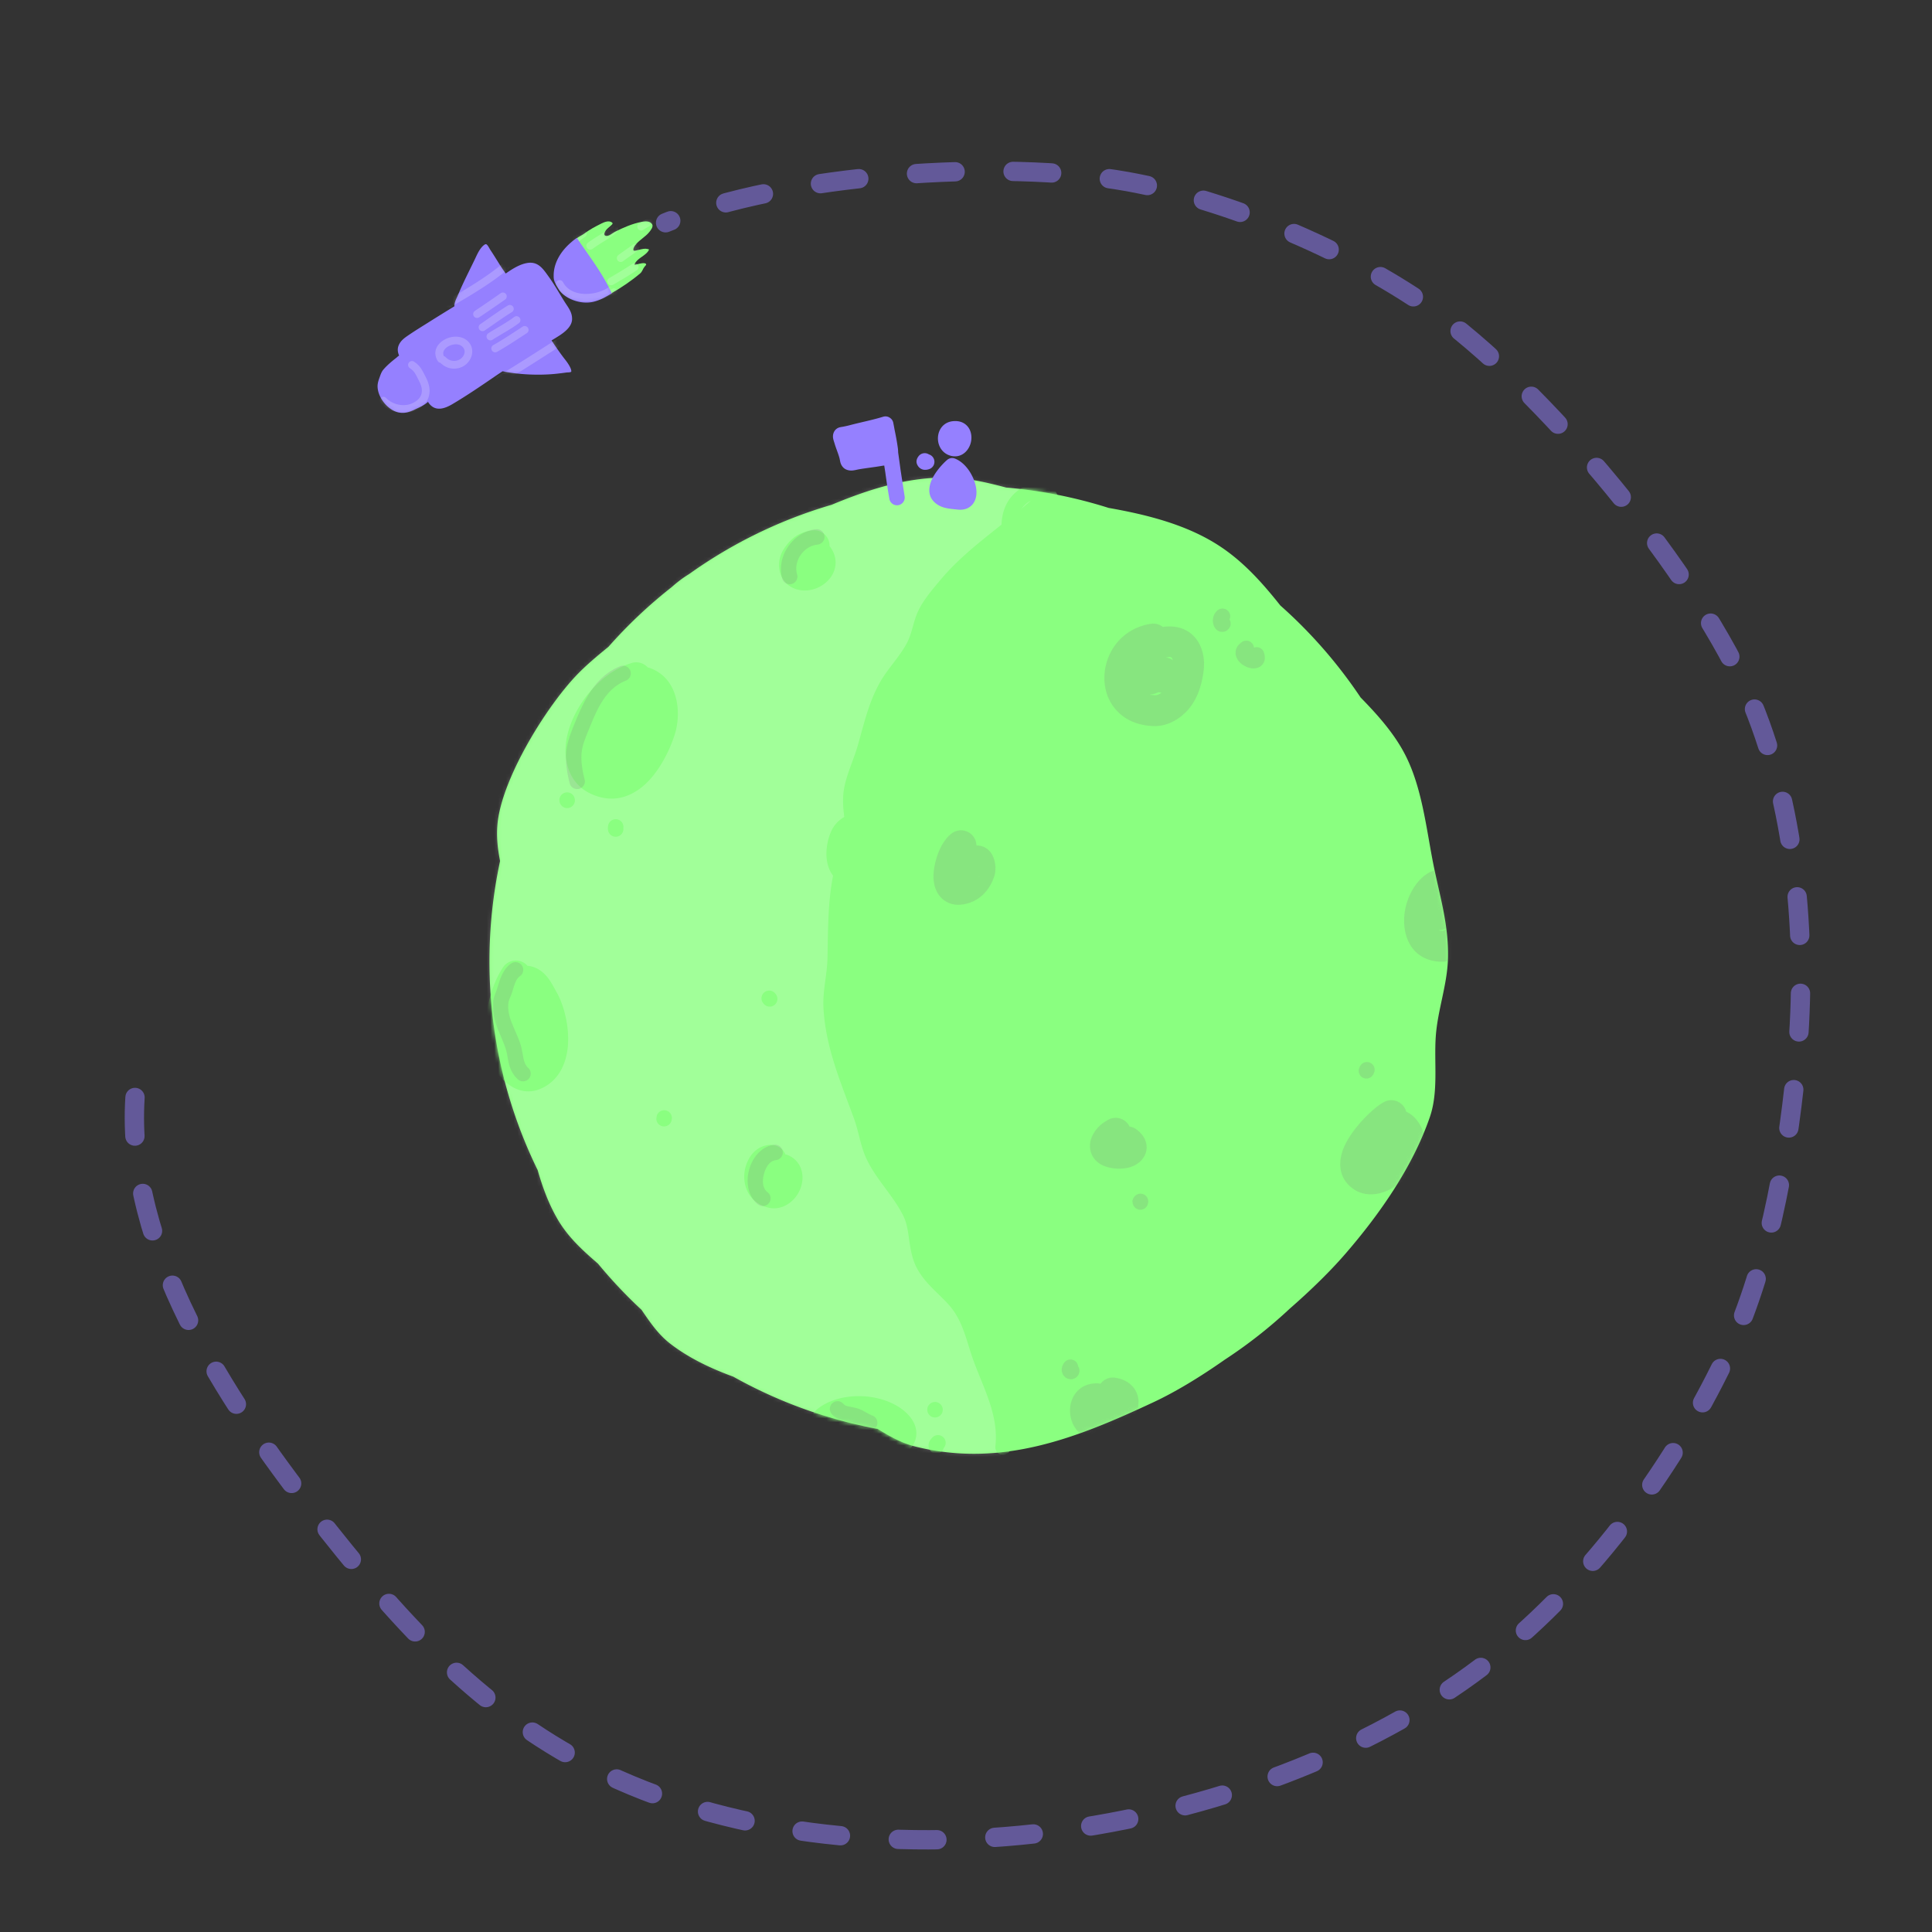 <svg xmlns="http://www.w3.org/2000/svg" xmlns:xlink="http://www.w3.org/1999/xlink" viewBox="0 0 500 500">
    <rect x="0" y="0" width="500" height="500" fill="#333333" stroke="none"/>
    <defs>
        <path id="a" d="M0 0h499.839v499.839H0z"/>
        <path id="c" d="M88.767 7.085c9.728-4.051 19.923-7.3 30.449-7.027 5.013.13 9.883 1.277 14.736 2.561a122.47 122.47 0 0126.52 5.266c10.06 1.775 20.184 4.34 28.516 9.744 6.37 4.133 11.293 9.682 15.935 15.521a123.86 123.86 0 0120.757 23.79c4.553 4.662 8.878 9.513 11.719 15.186 4.122 8.232 5.24 18.32 6.972 27.255 1.68 8.672 4.153 16.078 3.925 25.074-.175 6.85-2.664 13.332-3.153 20.146-.494 6.885.744 14.31-1.546 20.963-4.454 12.935-13.014 25.142-21.871 35.377-3.841 4.439-8.84 9.346-14.4 14.198a123.753 123.753 0 01-16.813 13.196c-6.347 4.456-12.685 8.305-18.333 10.95-19.705 9.23-39.385 17.142-61.788 11.503-3.53-.889-6.645-2.655-9.7-4.552a122.2 122.2 0 01-37.357-13.518c-5.94-2.168-11.576-4.869-16.291-8.515-3.214-2.486-5.3-5.646-7.462-8.787a124.131 124.131 0 01-11.254-11.936c-3.965-3.436-7.828-6.89-10.585-11.716-2.292-4.012-3.808-8.218-5.037-12.508C4.716 162.945.23 144.612.23 125.24c0-8.912.95-17.604 2.751-25.977-.655-3.316-1.031-6.7-.595-10.25C3.83 77.287 15.1 59.052 23.107 50.839c2.476-2.541 5.198-4.783 7.93-7.016a124.01 124.01 0 0116.348-15.43c1.4-1.244 2.875-2.389 4.482-3.358a122.628 122.628 0 0136.9-17.95z"/>
        <path id="e" d="M9.618 18.86c2.713-1.551 5.24-3.251 7.557-5.217.563-.478.68-1.203 1.156-1.766.094-.112.443-.417.372-.601-.22-.57-1.855-.096-2.326.016-.04.01-.634.146-.642.116-.09-.358.584-1.026.802-1.234.868-.823 2.413-1.504 2.916-2.652.064-.147-.81-.257-.87-.257-.785-.001-1.535.255-2.294.416-.195.042-.851.267-.881-.098-.05-.596.409-1.156.774-1.575.981-1.128 2.356-1.851 3.305-3.01.36-.44 1.147-1.41.79-2.03-.548-.951-1.822-.826-2.72-.655-2.4.456-4.765 1.485-6.934 2.586-.606.308-1.688 1.306-2.444 1.009-.497-.195-.24-.828-.052-1.15.363-.617.973-1.01 1.479-1.496.24-.232.629-.496.267-.779C9.1-.119 7.908.353 7.14.74c-1.735.872-3.007 1.541-4.569 2.694-.886.654-2.503 1.1-2.445 2.361.052 1.141 1.284 2.6 1.854 3.543 1.116 1.847 2.362 3.835 3.704 5.509.751.937 3.302 2.986 3.933 4.013z"/>
        <path id="g" d="M60.689 14.485a54.755 54.755 0 00-2.823-5.173c-1.896-3.048-4.225-6.18-6.218-9.167-1.46 1.012-2.831 2.266-3.89 3.717-1.28 1.755-2.145 3.855-2.118 6.115.012 1.006.02 1.411 1.407 3.596 1.387 2.184 5.364 3.914 8.832 3.121 1.784-.408 3.261-1.288 4.81-2.21zm-47.74 27.85c.052.087.105.173.16.257-1.037.936-2.394 1.483-3.642 2.074-1.21.572-2.465.929-3.813.682C2.8 44.825.202 41.605.07 38.74c-.044-.955.252-1.742.564-2.62.24-.674.467-1.339.94-1.894.94-1.105 2.15-2.116 3.293-3.008.212-.166.486-.46.777-.603-.342-.803-.488-1.653-.16-2.54.507-1.37 1.644-2.11 2.805-2.899 1.639-1.113 3.338-2.145 5.013-3.205a516.488 516.488 0 016.647-4.119c-.029-1.087.551-2.015 1.11-3.34 1.225-2.91 2.694-5.75 4.066-8.592.565-1.172 1.093-2.482 1.977-3.455.165-.181.779-.81 1.093-.672.397.176.82 1.107 1.064 1.471.922 1.37 1.762 2.775 2.65 4.166.419.658.866 1.3 1.329 1.933 1.756-1.231 3.615-2.387 5.533-2.717 2.916-.5 4.18 1.597 5.668 3.658 1.467 2.032 2.683 4.243 4.019 6.359.933 1.479 2.004 2.712 1.943 4.557-.08 2.44-3.075 4.091-4.883 5.201l-.423.26c1.111 1.687 2.247 3.356 3.496 4.946.544.693 1.092 1.47 1.438 2.284.054.128.278.76.118.888-.233.186-.899.14-1.206.183-.984.136-1.972.266-2.96.36-4.257.41-9.341.197-13.565-.68-.092-.238.108.234 0 0-.883.583-1.324.882-2.2 1.48-3.545 2.424-7.072 4.828-10.77 7.017-2.073 1.225-4.45 2.005-6.11-.242a24.262 24.262 0 00-.387-.583z"/>
    </defs>
    <g fill="none" fill-rule="evenodd">
        <path d="M0 0h499.839v499.839H0z"/>
        <mask id="b" fill="#fff">
            <use xlink:href="#a"/>
        </mask>
        <g mask="url(#b)">
            <path d="M0 0h499.839v499.839H0z"/>
            <path fill="#8AFF80" d="M215.207 130.646c9.727-4.052 19.923-7.3 30.448-7.028 5.013.13 9.883 1.277 14.737 2.562a122.342 122.342 0 0126.519 5.266c10.06 1.774 20.185 4.34 28.516 9.744 6.371 4.132 11.293 9.681 15.936 15.52a123.86 123.86 0 0120.756 23.79c4.554 4.662 8.878 9.513 11.72 15.187 4.121 8.231 5.239 18.32 6.971 27.255 1.681 8.672 4.154 16.078 3.925 25.073-.174 6.85-2.663 13.332-3.152 20.146-.494 6.885.744 14.311-1.547 20.964-4.454 12.934-13.013 25.142-21.87 35.377-3.842 4.438-8.84 9.346-14.4 14.197a123.753 123.753 0 01-16.814 13.197c-6.346 4.455-12.684 8.304-18.333 10.95-19.705 9.23-39.385 17.141-61.787 11.502-3.53-.889-6.646-2.654-9.7-4.551a122.2 122.2 0 01-37.358-13.518c-5.94-2.169-11.575-4.87-16.29-8.516-3.215-2.485-5.3-5.645-7.462-8.787a124.131 124.131 0 01-11.255-11.936c-3.964-3.435-7.827-6.89-10.584-11.716-2.293-4.011-3.809-8.218-5.038-12.507-7.989-16.312-12.474-34.645-12.474-54.018 0-8.912.949-17.604 2.751-25.976-.655-3.316-1.032-6.7-.595-10.25 1.442-11.726 12.712-29.96 20.719-38.174 2.477-2.54 5.199-4.782 7.931-7.015a124.01 124.01 0 0116.347-15.43c1.4-1.245 2.875-2.39 4.483-3.359a122.628 122.628 0 0136.9-17.95z"/>
            <g transform="translate(126.44 123.56)">
                <mask id="d" fill="#fff">
                    <use xlink:href="#c"/>
                </mask>
                <g mask="url(#d)">
                    <path fill="#FFF" fill-opacity=".2" d="M117.817-20.433C97.476-21.828 58.563 3.091 43.166 15.38c-70.276 56.08-98.517 219.21 7.131 254.125 10.964 3.624 21.79 7.007 33.417 7.592 19.731.993 50.388-4.006 49.14-29.732-1.123-23.13-22.3-49.578-31.793-70.335-10.101-22.085-13.912-49.831-10.908-73.802 3.613-28.832 13.49-57.842 32.031-80.451 8.024-9.786 33.672-27.671 37.116-36.285 3.335-8.34-35.159-5.773-41.483-6.926v.001z"/>
                    <g fill="#8AFF80">
                        <path d="M41.184 49.154c1.108.29 2.215.823 3.308 1.632 4.769 3.53 5.28 10.749 3.675 15.804-1.43 4.502-4.557 10.63-8.884 13.862-3.598 2.688-7.93 3.703-12.893 1.376-5.884-2.76-7.334-9.286-6.033-15.005 1.822-8.003 8.672-16.448 16.74-18.817a4 4 0 014.087 1.148zm47.066-31.36c.134.148.257.308.37.479 1.36 2.066 1.42 4.056.852 5.778-.71 2.156-2.692 3.998-5.045 4.783-2.57.857-5.34.392-7.112-1.198-1.258-1.127-2.248-2.864-2.11-5.523.067-1.272.536-2.548 1.222-3.609.686-1.061 1.549-2.095 2.54-2.888 1.355-1.085 2.995-1.634 4.676-1.894a4 4 0 014.607 4.072zM10.069 126.387l.167.014c1.872.204 3.519 1.203 4.831 2.742 1.09 1.278 1.925 3.001 2.573 4.136 2.1 3.678 3.59 10.106 2.695 15.396-.732 4.328-2.962 7.893-6.929 9.563-2.787 1.173-5.46.68-7.76-.817-2.56-1.667-4.564-4.797-5.335-7.246-2.292-7.284-.77-16.971 3.399-23.347a4 4 0 016.359-.441zM85.25 247.502a4 4 0 01-.239-6.333c2.825-2.35 7.191-3.56 11.58-3.401 4.348.158 8.626 1.65 11.34 4.139 2.196 2.013 2.77 3.937 2.783 5.412.011 1.479-.51 2.806-1.514 3.933-.88.987-2.253 1.845-3.885 2.379-1.847.604-4.036.82-5.673.678-1.835-.159-3.621-.411-5.416-.831-2.712-.635-5.53-2.02-7.673-3.84a3.976 3.976 0 01-1.303-2.136zm11.127-1.738c1.08.238 2.159.397 3.255.51-1.023-.303-2.141-.465-3.255-.51zm-19.549-70.567c.344.068.684.184 1.012.349 3.33 1.676 4.197 5.494 2.703 8.9-1.363 3.11-4.584 5.21-7.763 4.605-4.653-.887-7.094-4.903-6.53-9.326.214-1.684 1.008-3.642 2.257-4.956 1.21-1.274 2.785-2.045 4.668-2.028a4 4 0 013.653 2.456zm-33.303-9.962a2 2 0 013.88.967l-.003.012a2 2 0 01-3.968-.006c-.032-.258.08-.907.091-.973zm.136.11l-.024.09.026-.102-.002.011zm30.587-31.72a2 2 0 01-2.492 3.063c-.372-.216-.64-.519-.854-.881a2 2 0 013.346-2.182zM22.27 83.019a2 2 0 01-3.804 1.23 2.34 2.34 0 01-.136-.718 2 2 0 013.94-.512zm12.615 7.735a2 2 0 01-3.897.828c-.144-.473-.125-1.043-.043-1.514a2 2 0 013.94.686zm82.917 160.416a1.997 1.997 0 01-3.84.019 2.365 2.365 0 01.102-1.603c.188-.45.597-.928.857-1.186a2 2 0 012.881 2.77zm-3.958-10.954a2 2 0 013.657 1.47c-.072.403-.214.588-.253.633a1.999 1.999 0 01-3.701-1.207c.057-.664.299-.9.299-.9l-.002.004zm3.842 1.47c.022-.071.04-.15.052-.234a1.349 1.349 0 01-.227.566c-.042.06-.09.12-.143.18-.062.068-.13.132-.13.132l.017-.011c.1-.095.185-.196.256-.301.076-.11.134-.22.175-.333zM98.055 88.804c.072.04.142.085.21.136 3.75 2.761 4.964 7.586 2.983 11.928-1.641 3.6-6.032 6.382-9.88 4.154-2.012-1.166-3.166-3.011-3.658-5.119-.65-2.788-.076-6.06 1.018-8.45 1.31-2.859 4.702-5.172 7.943-4.19a2 2 0 011.384 1.541zm-2.917 2.222c-.45-.025-.887.142-1.277.384a4.045 4.045 0 00-1.498 1.71c-.643 1.402-1.053 3.235-.904 4.944.123 1.407.627 2.752 1.914 3.498.734.425 1.505.294 2.172-.068.897-.488 1.643-1.36 2.065-2.285 1.169-2.562.496-5.42-1.717-7.05a1.988 1.988 0 01-.755-1.133zm46.875-83.809c.119-.032.255-.071.328-.098.32-.117.657-.36.913-.654.09-.105.172-.217.227-.337.014-.031.055-.06.032-.092-.326-.452-.948-.425-1.534-.376-.928.076-1.882.424-2.478.86-2.6 1.895-2.982 4.944-2.704 7.947a2 2 0 01-3.981.369c-.41-4.411.51-8.762 4.329-11.547 1.313-.959 3.557-1.736 5.552-1.633 1.65.086 3.12.738 4.06 2.043.929 1.288.955 2.669.429 3.936-.605 1.458-2.097 2.737-3.472 3.24-.527.192-1.332.42-2.035.4-.935-.028-1.744-.401-2.298-1.155a2 2 0 012.632-2.903z"/>
                        <path d="M135.696 9.839c-6.47 5.291-13.238 10.125-18.659 16.57-2.134 2.539-4.753 5.567-6.058 8.617-1.116 2.608-1.414 5.43-2.784 7.96-1.973 3.646-5.007 6.61-7 10.219-2.91 5.27-4.022 10.564-5.678 16.273-1.012 3.492-2.622 6.836-3.388 10.399-.748 3.476-.29 7.002.355 10.548.57 3.136 1.294 6.287 1.15 9.437-.147 3.189-2.07 5.386-3.289 8.208a2 2 0 003.671 1.585c1.415-3.276 3.442-5.907 3.612-9.61.158-3.448-.585-6.904-1.21-10.337-.55-3.023-1.018-6.026-.38-8.99.747-3.472 2.333-6.724 3.32-10.126 1.57-5.416 2.577-10.454 5.338-15.454 1.998-3.618 5.038-6.593 7.016-10.248 1.429-2.64 1.78-5.57 2.943-8.29 1.16-2.711 3.546-5.361 5.443-7.617 5.259-6.254 11.852-10.915 18.13-16.049a2 2 0 00-2.532-3.095z"/>
                        <path d="M89.717 100.494c-1.983 8.15-1.822 15.702-2.012 23.972-.1 4.33-1.276 8.463-1.035 12.846.566 10.289 4.471 19.193 7.92 28.669 1.23 3.38 1.632 6.913 3.144 10.216 2.457 5.368 7.022 9.656 9.619 14.95.92 1.875 1.18 3.934 1.473 5.984.353 2.469.742 4.928 1.863 7.185 1.212 2.44 3.027 4.4 4.946 6.29 1.673 1.647 3.43 3.235 4.774 5.172 2.651 3.82 3.52 8.518 5.099 12.824 2.668 7.274 6.567 14.221 5.645 22.181a2 2 0 003.972.46c.996-8.598-2.98-16.16-5.863-24.018-1.695-4.622-2.722-9.626-5.568-13.727-1.486-2.142-3.404-3.921-5.254-5.742-1.602-1.577-3.158-3.183-4.17-5.22-.93-1.87-1.193-3.925-1.486-5.972-.353-2.465-.734-4.923-1.841-7.18-2.581-5.26-7.13-9.516-9.573-14.851-1.466-3.205-1.83-6.64-3.023-9.92-3.313-9.103-7.14-17.636-7.685-27.52-.235-4.278.943-8.31 1.04-12.535.184-7.975-.012-15.26 1.9-23.118a2 2 0 00-3.885-.946z"/>
                        <path d="M114.014 193.568c-2.272 5.048-2.028 10.182 1.336 14.78a2 2 0 003.227-2.361c-2.451-3.352-2.573-7.099-.917-10.778a2 2 0 00-3.646-1.641z"/>
                    </g>
                    <path fill="gray" d="M34.124 48.843c-6.487 2.549-9.423 8.88-11.87 14.871-.973 2.383-2.04 5.082-2.196 7.66-.155 2.584.3 5.333.948 7.826a2 2 0 003.87-1.007c-.545-2.097-.957-4.405-.826-6.58.13-2.156 1.092-4.394 1.906-6.387 2.045-5.01 4.207-10.53 9.63-12.661a2 2 0 00-1.462-3.722zM5.938 125.727c-2.077 1.34-2.968 3.998-3.615 6.22-.396 1.359-1.121 2.672-1.211 4.109-.28 4.48 1.883 7.606 3.26 11.617.435 1.265.533 2.508.798 3.674.365 1.61.975 3.1 2.426 4.442a2 2 0 002.715-2.936c-.97-.898-1.173-1.96-1.378-3.063-.205-1.101-.377-2.248-.778-3.416-.653-1.9-1.516-3.586-2.185-5.326-.562-1.459-.979-2.961-.867-4.743.07-1.143.744-2.158 1.059-3.239.236-.809.476-1.717.855-2.542.259-.566.572-1.103 1.089-1.437a2 2 0 00-2.168-3.36zM74.013 172.7c-3.21.31-5.715 3.154-6.61 6.55-.892 3.385-.122 7.102 2.449 8.968a2 2 0 002.349-3.236c-1.329-.964-1.392-2.964-.931-4.713.457-1.738 1.486-3.43 3.128-3.59a2 2 0 00-.385-3.98zm14.744 69.618c.902 1.086 2.061 1.624 3.331 1.945.802.203 1.656.292 2.425.567 1.227.438 2.246 1.258 3.46 1.721a2 2 0 001.425-3.736c-1.24-.473-2.286-1.303-3.54-1.75-.745-.267-1.551-.408-2.342-.575-.615-.13-1.254-.21-1.683-.728a2 2 0 00-3.076 2.556zM84.823 13.4c-6.059.551-10.524 7.21-8.785 12.874a2 2 0 003.823-1.173c-1.046-3.408 1.68-7.387 5.325-7.72a2 2 0 00-.363-3.982zm89.659 25.282c2.569-.371 5.134.08 7.058 1.536 1.642 1.242 3 3.197 3.485 6.204.32 1.98.058 3.977-.355 5.92-.506 2.39-1.357 4.652-2.765 6.667-2.133 3.053-5.866 5.457-9.72 5.344-5.372-.157-8.903-2.554-10.904-5.665-4.577-7.118-.796-19.077 10.107-20.81a3.984 3.984 0 013.094.804zm-1.066 16.893c-.536.227-1.075.42-1.525.514-.27.057-.538.1-.806.13.413.08.858.126 1.334.14.634.019 1.218-.243 1.727-.635a3.916 3.916 0 01-.73-.15zm3.638-8.302c-.063-.298-.151-.535-.34-.678-.28-.212-.661-.133-1.032-.078-.12.018-.239.04-.358.07a4.16 4.16 0 011.73.686zm71.082 55.547a6.111 6.111 0 011.988-.19c1.376.096 2.892.632 4.378 2.08 3.14 3.06 3.754 8.353 2.052 12.85-1.775 4.695-5.852 8.114-10.606 7.752-6.333-.482-9.17-5.439-8.997-11.111.15-4.942 2.905-10.099 6.61-12.016a4 4 0 014.575.635zm.034 13.675c-.825.485-1.592.662-2.266.67.182.094.397.154.65.173.683.052 1.205-.305 1.616-.843zm-10.675 47.665c1.307.56 2.603 1.655 3.699 3.634 1.04 1.88 1.255 4.085.668 6.374-.642 2.5-2.33 5.162-4.538 7.248-2.269 2.142-5.056 3.635-7.577 4.011-2.358.352-4.559-.155-6.37-1.6-2.87-2.293-3.55-5.513-2.508-9.087 1.585-5.435 8.232-11.831 11.021-13.175a4 4 0 015.605 2.595zm-71.6 3.834a3.964 3.964 0 011.886.809c2.236 1.752 2.594 3.591 2.52 4.88-.118 2.019-1.744 4.256-4.826 4.974-2.384.556-5.549.13-7.314-1.055-1.522-1.021-2.393-2.476-2.506-4.242-.071-1.092.156-2.432 1.144-3.937.944-1.436 2.055-2.34 3.53-3.174a4 4 0 015.566 1.745zM126.262 95.25c.342-.008.67.026.982.088 1.122.222 2.188.86 2.95 2.057.461.724.833 1.86.942 2.968.11 1.108-.042 2.15-.19 2.632-1.175 3.83-3.941 6.76-7.958 7.473-2.206.39-3.838-.14-5.055-1.005-1.618-1.15-2.688-3.193-2.781-5.818-.085-2.355.631-5.297 1.697-7.56.916-1.944 2.15-3.397 3.208-4.098a4 4 0 015.542 1.125c.437.66.652 1.401.663 2.138zm1.253 7.834a2.415 2.415 0 01-.936.452c.3-.05.611-.194.936-.452zm.38.02l-.324.127.215-.08.108-.048zm30.481 131.447a3.998 3.998 0 013.886-1.551c2.72.47 4.22 1.762 5.055 3.102 1.275 2.048 1.216 4.862-.412 7.5-1.919 3.112-6.042 5.677-9.21 5.536-9.503-.423-9.652-14.708-.245-14.697.318 0 .629.038.926.11zm12.257-46.583a1.998 1.998 0 01-3.86.136c-.246-.806-.163-1.239.346-1.929a2 2 0 013.514 1.793zm.148-.677l.01.053-.003-.022-.007-.031zm-.027-.128l.018.082-.01-.055-.008-.027zm58.303-32.878a2 2 0 01-3.824-1.131c.075-.345.227-.652.41-.95a2 2 0 013.414 2.081zm-37.31-117.507a2 2 0 01-.045 2.193c-.575.84-1.303 1.018-1.918.996-.562-.02-1.193-.253-1.687-.876-.296-.374-.59-1.01-.643-1.763-.07-.989.257-2.14 1.197-2.927a2 2 0 013.096 2.377zm6.346 7.254l.015-.006a2 2 0 012.54 1.241c.63 1.834-.011 2.908-.722 3.504-.664.557-1.743.83-2.94.539-.96-.234-2.002-.828-2.68-1.568-.657-.72-.995-1.576-.976-2.414.02-.904.4-1.922 1.677-2.76a2 2 0 013.086 1.464zM152.586 230.06c.266.397.392.89.317 1.4a2.203 2.203 0 01-.784 1.42c-.444.371-.998.55-1.587.505a2.407 2.407 0 01-2.114-1.806c-.158-.603-.19-1.5.594-2.522a2 2 0 013.574 1.003z" opacity=".2"/>
                </g>
            </g>
            <path fill="#9580FF" d="M230.399 117.459a1.992 1.992 0 01-.184.567c-.263.516-1.78.472-2.234.553-1.99.353-4 .562-5.993.899-.56.095-1.76.522-2.277.15-.362-.26-.404-1.13-.507-1.52-.35-1.326-.921-2.586-1.297-3.899-.11-.384-.536-1.24-.229-1.61.115-.137.654-.164.82-.194a29.283 29.283 0 002.195-.5c2.804-.733 5.694-1.291 8.462-2.145.057.25.117.515.178.792l-.116-.748c.118.59.229 1.182.335 1.773.271 1.3.538 2.704.705 3.816.082.549.213 1.18.176 1.773.1.709.198 1.417.295 2.126.123.896.244 1.792.368 2.688l1.052 6.818c-.406-2.269-.737-4.543-1.052-6.818l-.697-4.521z"/>
            <path fill="#9580FF" d="M228.842 120.482c-.211.024-.39.044-.512.065-1.995.354-4.01.565-6.01.902-.465.08-1.309.323-1.98.328-.719.005-1.338-.195-1.797-.526-.386-.278-.729-.708-.947-1.271-.17-.438-.24-1.036-.325-1.36-.347-1.313-.914-2.56-1.286-3.86-.104-.362-.373-1.048-.409-1.59-.05-.741.17-1.376.566-1.85.196-.235.497-.489.928-.655.308-.12.867-.19 1.07-.227a27.66 27.66 0 002.047-.467c2.776-.727 5.638-1.276 8.378-2.122a1.999 1.999 0 011.774.3c.42.284.732.728.84 1.265.118.594.23 1.188.336 1.783.277 1.33.549 2.763.719 3.9.09.607.212 1.297.202 1.961.093.654.183 1.308.273 1.963l.363 2.654 1.052 6.819a2 2 0 01-3.944.657c-.411-2.295-.746-4.596-1.06-6.866l-.278-1.803zm-1.19-8.22c-2.14.561-4.321 1.02-6.453 1.578-.407.106-.814.208-1.223.301.37 1.154.85 2.28 1.16 3.455l.003.01c.21-.042.405-.08.516-.1 1.987-.335 3.993-.544 5.977-.896.129-.023.463-.06.783-.095-.034-.284-.097-.567-.136-.825a67.187 67.187 0 00-.628-3.427z"/>
            <g fill="#9580FF">
                <path d="M246.845 110.988c-2.76.264-2.816 4.49-.154 5.06 2.98.64 4.177-5.446.154-5.06z"/>
                <path d="M246.653 108.998c-2.522.241-3.87 2.239-3.918 4.36-.047 2.06 1.174 4.14 3.536 4.646 2.232.478 4.035-.89 4.787-2.859.627-1.642.404-3.591-.667-4.816-.762-.87-1.952-1.502-3.738-1.331zm.729 3.993a1.882 1.882 0 00-.347-.013c-.241.023-.298.268-.303.471-.006.264.074.58.376.645.031.007.025-.045.043-.067.073-.09.129-.196.171-.308.06-.156.095-.325.096-.49a1.2 1.2 0 00-.036-.238zm.682 16.902c4.876.52 2.228-7.816-1.647-9.35-1.857 1.586-6.035 6.383-2.537 8.474 1.247.746 2.787.727 4.184.876z"/>
                <path d="M247.853 131.881c1.8.192 3-.404 3.783-1.289.724-.82 1.116-2.002 1.07-3.39-.061-1.813-.893-4.055-2.198-5.795-.937-1.25-2.112-2.232-3.354-2.723a2 2 0 00-2.035.339c-1.31 1.119-3.561 3.628-4.298 5.963-.703 2.23-.323 4.338 2.034 5.747 1.496.895 3.322.97 4.998 1.148zm-1.163-8.824c-.637.686-1.315 1.549-1.764 2.436-.338.668-.724 1.387-.019 1.808.999.598 2.251.485 3.37.604.117.013.271.003.359-.005.016-.204.063-.949-.056-1.44-.293-1.207-.974-2.56-1.89-3.403zm-6.29-5.457a2 2 0 01.555 3.57c-.49.334-1.362.51-1.979.38a2.193 2.193 0 01-1.349-.876c-.392-.556-.795-1.458.112-2.623a2 2 0 012.662-.451zm.705 2.928l-.109.148.11-.148z"/>
            </g>
            <path fill="#8AFF80" d="M158.13 75.96c2.714-1.55 5.24-3.25 7.557-5.216.563-.478.68-1.202 1.156-1.765.095-.113.444-.417.372-.602-.22-.569-1.855-.095-2.326.017-.04.01-.634.146-.642.116-.09-.358.584-1.026.803-1.234.867-.823 2.413-1.504 2.916-2.652.064-.147-.81-.257-.871-.257-.785-.002-1.534.254-2.293.416-.196.041-.852.267-.882-.099-.049-.595.41-1.155.775-1.575.98-1.127 2.356-1.85 3.305-3.01.36-.44 1.147-1.41.79-2.03-.548-.95-1.822-.825-2.72-.654-2.4.456-4.765 1.485-6.935 2.586-.605.307-1.688 1.306-2.444 1.009-.496-.196-.24-.828-.051-1.15.362-.618.972-1.01 1.478-1.497.24-.231.63-.495.267-.778-.773-.603-1.964-.13-2.732.256-1.735.872-3.007 1.541-4.568 2.694-.886.654-2.504 1.1-2.446 2.361.053 1.14 1.284 2.6 1.855 3.543 1.115 1.847 2.361 3.835 3.703 5.508.752.938 3.303 2.986 3.933 4.014z"/>
            <g transform="translate(148.512 57.102)">
                <mask id="f" fill="#fff">
                    <use xlink:href="#e"/>
                </mask>
                <g fill="#FFF" mask="url(#f)" opacity=".2">
                    <path d="M10.15 16.602c2.073-1.225 4.19-2.444 6.178-3.805a1 1 0 00-1.129-1.65c-1.952 1.336-4.03 2.531-6.067 3.734a1 1 0 001.018 1.721zm2.563-6.092c1.236-.915 2.504-1.783 3.752-2.68a1 1 0 00-1.167-1.624c-1.256.902-2.53 1.776-3.774 2.695a1 1 0 001.189 1.608zM9.835 1.495C7.93 3.13 5.63 4.209 3.633 5.72a1 1 0 001.206 1.595C6.87 5.779 9.202 4.674 11.138 3.01a1 1 0 00-1.303-1.516zm8.105.905c.947-.592 1.894-1.163 2.89-1.669a1 1 0 00-.904-1.783C18.876-.52 17.88.08 16.881.703a1 1 0 001.059 1.696zM1.141 5.6c.553-.566 1.138-1.002 1.792-1.446A1 1 0 001.81 2.5c-.768.521-1.45 1.04-2.1 1.702A1 1 0 001.141 5.6zm8.777 14.559c.519-.442.515-.413 1.059-.791a1 1 0 00-1.142-1.642c-.624.435-.618.403-1.214.91a1 1 0 001.297 1.523z"/>
                </g>
            </g>
            <path fill="#9580FF" d="M158.337 75.905a55.1 55.1 0 00-2.822-5.173c-1.896-3.048-4.226-6.179-6.218-9.166-1.46 1.012-2.831 2.265-3.89 3.716-1.28 1.756-2.145 3.855-2.118 6.115.012 1.007.019 1.412 1.406 3.596 1.388 2.185 5.365 3.914 8.833 3.122 1.784-.408 3.26-1.288 4.81-2.21zm-47.74 27.85c.052.088.106.173.16.257-1.036.937-2.393 1.483-3.642 2.074-1.208.573-2.464.93-3.813.682-2.852-.523-5.451-3.743-5.583-6.607-.044-.954.251-1.742.564-2.619.24-.675.467-1.34.94-1.894.94-1.106 2.15-2.116 3.293-3.009.212-.166.486-.46.776-.603-.341-.803-.487-1.653-.16-2.54.508-1.37 1.645-2.11 2.806-2.899 1.639-1.113 3.338-2.145 5.013-3.204a516.488 516.488 0 016.646-4.12c-.028-1.087.552-2.015 1.11-3.34 1.226-2.91 2.695-5.75 4.067-8.592.565-1.171 1.093-2.482 1.977-3.454.165-.182.778-.81 1.092-.672.398.175.82 1.107 1.065 1.47.922 1.37 1.762 2.775 2.65 4.166.419.658.866 1.3 1.328 1.933 1.756-1.231 3.616-2.387 5.533-2.716 2.917-.501 4.18 1.596 5.67 3.658 1.466 2.031 2.682 4.242 4.017 6.358.934 1.48 2.005 2.712 1.944 4.557-.081 2.44-3.076 4.092-4.883 5.202l-.423.26c1.111 1.686 2.247 3.355 3.495 4.945.545.694 1.092 1.471 1.439 2.284.054.128.278.76.118.888-.233.187-.899.14-1.206.183a71.98 71.98 0 01-2.96.361c-4.257.41-9.341.196-13.565-.68-.092-.239.108.233 0 0-.884.582-1.325.882-2.2 1.48-3.545 2.424-7.072 4.828-10.771 7.016-2.072 1.225-4.449 2.005-6.11-.242a24.262 24.262 0 00-.386-.582z"/>
            <g transform="translate(97.649 61.42)">
                <mask id="h" fill="#fff">
                    <use xlink:href="#g"/>
                </mask>
                <g fill="#FFF" mask="url(#h)" opacity=".21">
                    <path d="M31.983 37.777c6.213-3.678 11.682-7.33 16.22-10.141a1 1 0 00-1.053-1.7c-4.528 2.805-9.985 6.45-16.186 10.12a1 1 0 001.019 1.72zM19.015 18.014c5.057-2.94 10.72-6.242 15.16-10.09a1 1 0 00-1.31-1.511c-4.348 3.769-9.901 6.994-14.855 9.873a1 1 0 001.005 1.728zm27.265-5.496c1.159 2.215 3.207 3.46 5.536 3.922 3.33.658 7.228-.327 9.646-2.212a1 1 0 00-1.229-1.577c-1.68 1.309-4.22 2.081-6.625 1.989-2.282-.088-4.465-.961-5.555-3.048a1 1 0 00-1.772.926zM.817 42.961c2.595 2.63 6.822 3.205 9.803 1.428 2.089-1.245 2.795-2.652 2.902-4.465.07-1.196-.37-2.543-.897-3.575-1.19-2.326-1.522-3.081-3.11-4.166a1 1 0 00-1.128 1.651c1.289.88 1.494 1.539 2.458 3.426.378.738.731 1.691.681 2.547-.069 1.176-.575 2.057-1.93 2.865-2.238 1.334-5.407.86-7.355-1.114A1 1 0 00.817 42.96zm15.505-10.486a.996.996 0 01-.681-.462c-1.452-2.362-.176-4.563 1.957-5.649 2.017-1.026 4.728-.927 6.187.911 1.728 2.177.394 5.308-1.957 6.305-1.965.834-4.04.365-5.506-1.105zm.902-1.73a.992.992 0 01.47.274c.885.918 2.152 1.23 3.354.72 1.22-.517 2.068-2.09 1.171-3.221-.87-1.097-2.51-.985-3.714-.372-1.021.52-1.8 1.486-1.28 2.599zm13.748-1.101c2.653-1.484 5.168-3.19 7.716-4.844a1 1 0 00-1.09-1.677c-2.51 1.63-4.987 3.313-7.602 4.776a1 1 0 00.976 1.745zm-1.192-3.115c2.26-1.456 4.732-2.722 6.882-4.336a1 1 0 00-1.2-1.599c-2.113 1.586-4.544 2.824-6.764 4.254a1 1 0 001.083 1.68zm-2.007-2.404c2.347-1.59 4.635-3.296 7.057-4.773a1 1 0 00-1.042-1.707c-2.448 1.494-4.763 3.217-7.137 4.825a1 1 0 001.122 1.655zm4.166-9.669a334.785 334.785 0 01-6.707 4.596 1 1 0 001.114 1.66 333.679 333.679 0 006.748-4.624 1 1 0 00-1.155-1.632z"/>
                </g>
            </g>
            <path stroke="#9580FF" stroke-dasharray="10,15" stroke-linecap="round" stroke-opacity=".5" stroke-width="5" d="M34.94 284.024c-2.479 38.893 23.673 78.455 46.337 107.47 20.705 26.508 41.851 50.659 72.278 66.023 68.01 34.341 170.808 18.63 229.974-26.207 26.365-19.98 48.763-50.048 62.97-79.72 10.844-22.646 15.784-49.981 18.294-74.863 3.11-30.828.597-65.821-11.333-94.728-13.652-33.081-54.587-82.097-83.724-102.506-21.282-14.907-52.3-27.87-77.91-32.49-32.671-5.892-88.777-2.052-119.57 10.646"/>
        </g>
    </g>
</svg>
